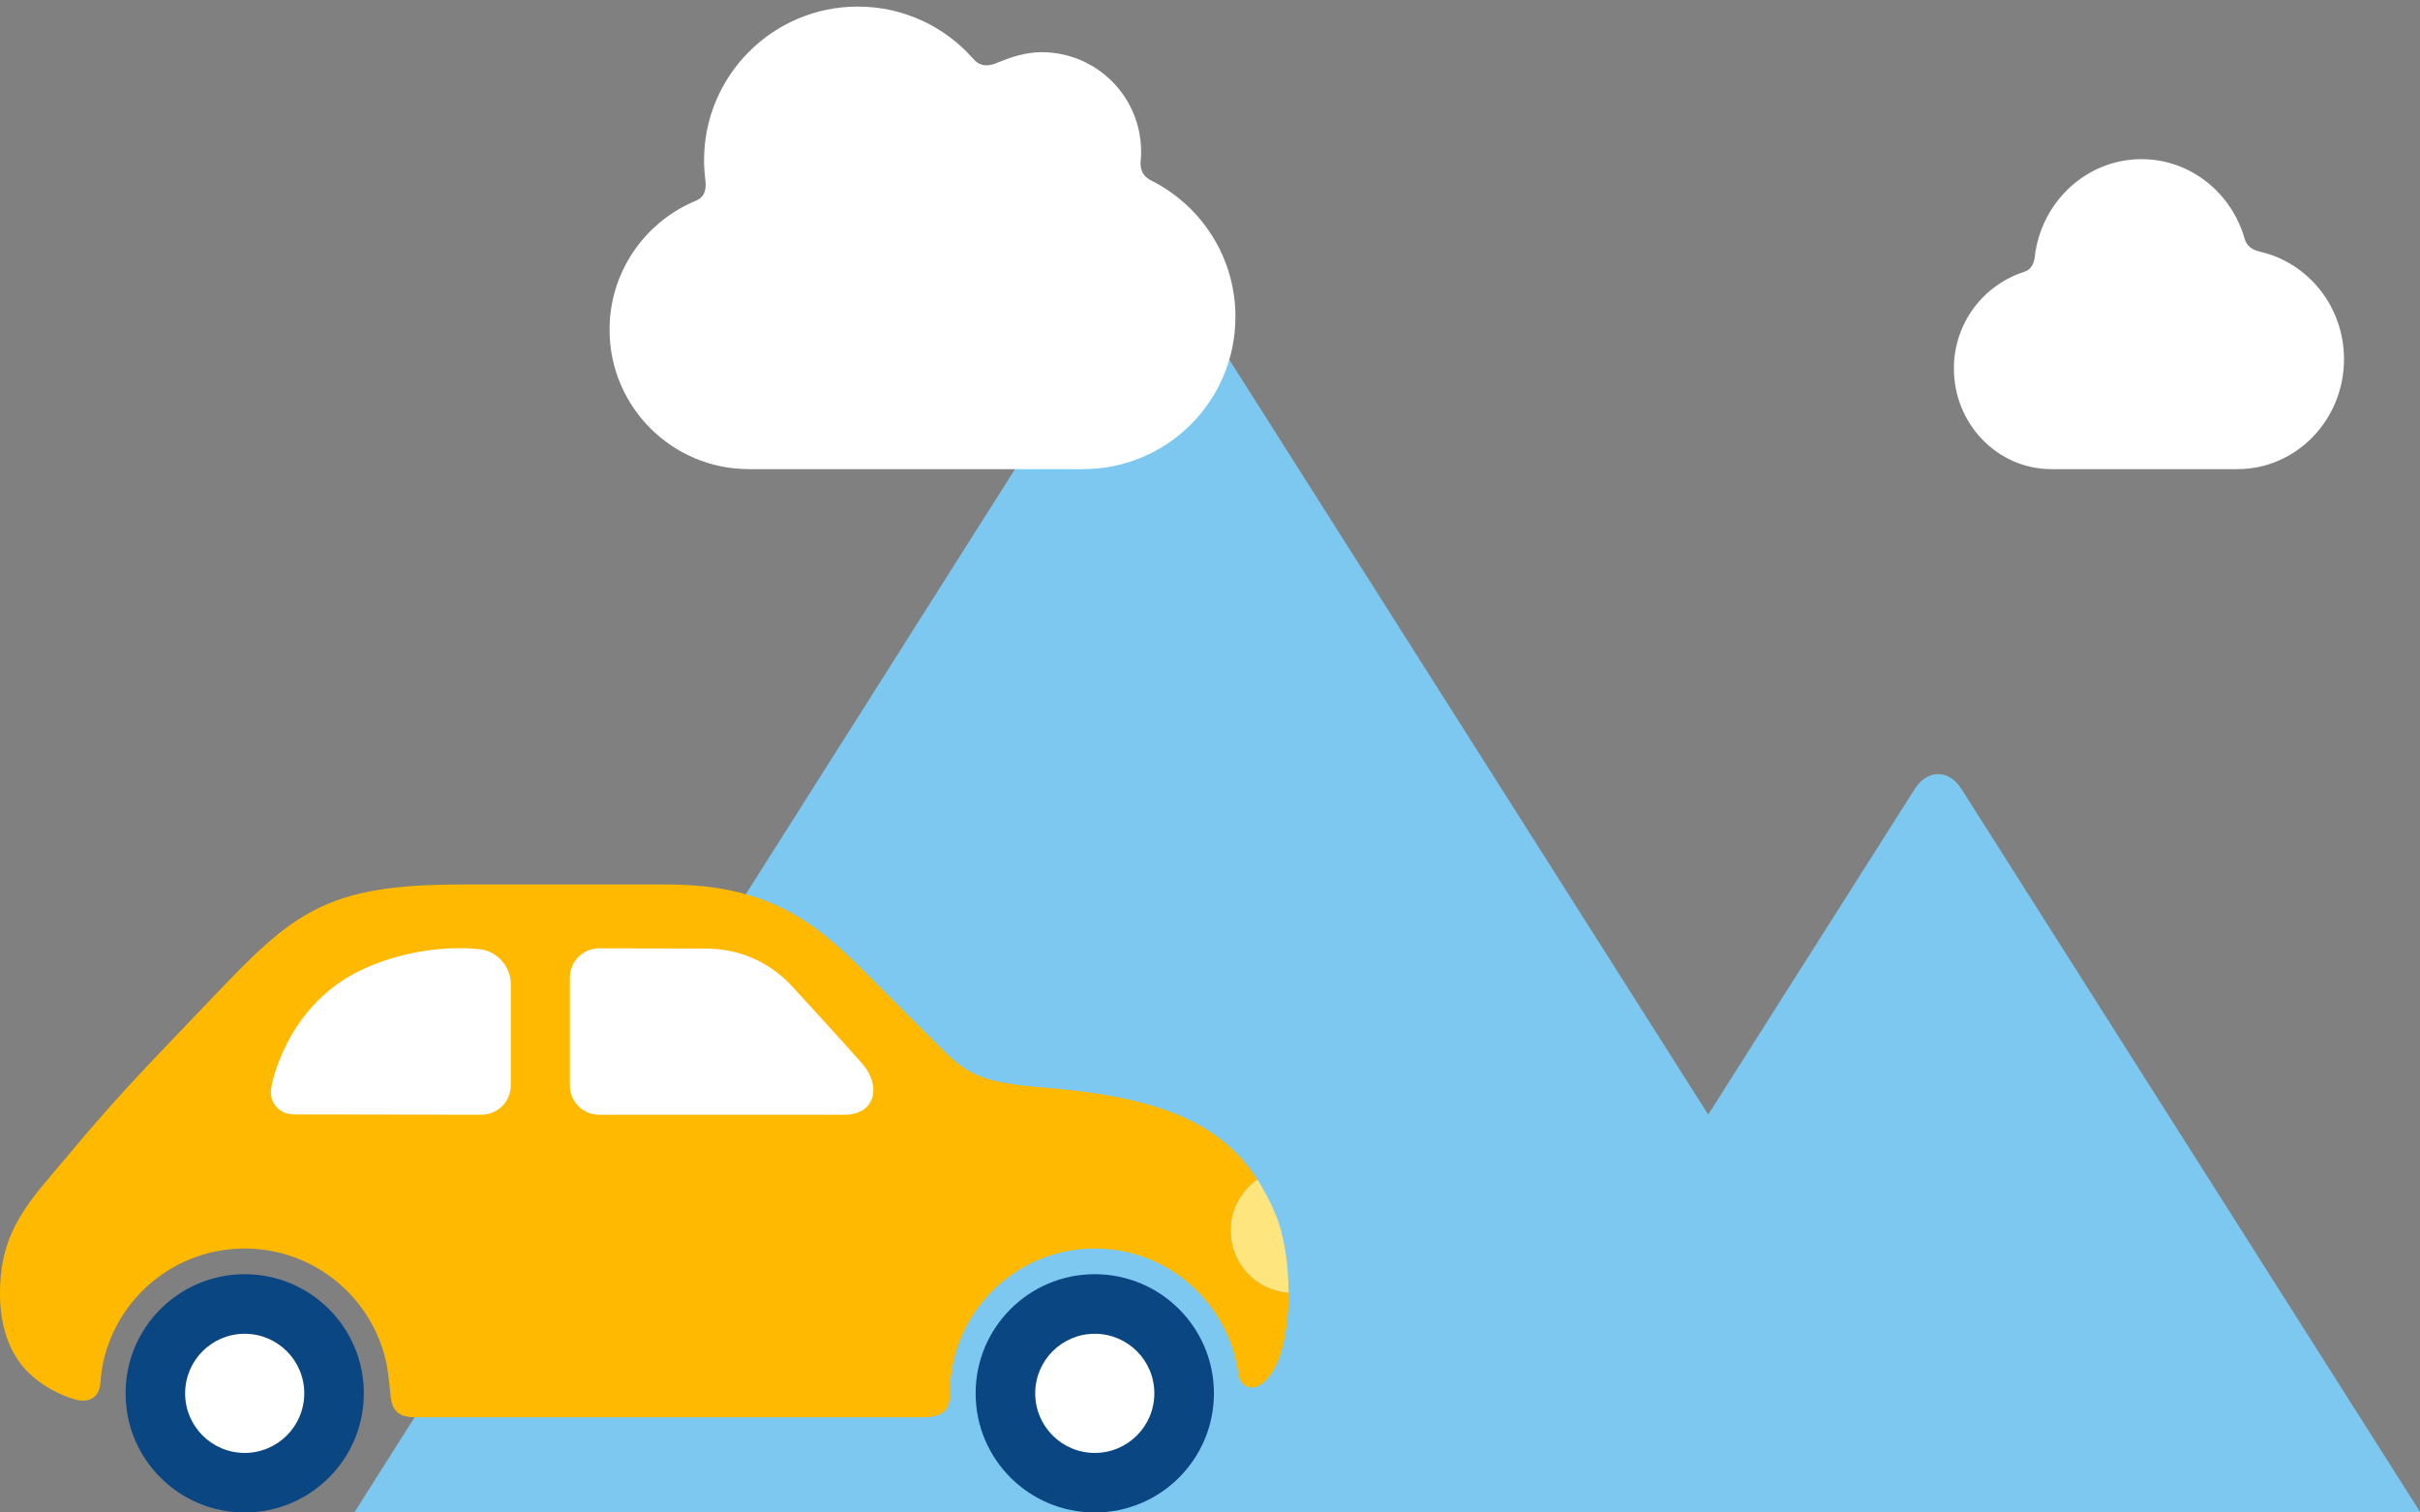 <?xml version="1.0" encoding="utf-8"?>
<!-- Generator: Adobe Illustrator 16.0.0, SVG Export Plug-In . SVG Version: 6.00 Build 0)  -->
<!DOCTYPE svg PUBLIC "-//W3C//DTD SVG 1.1//EN" "http://www.w3.org/Graphics/SVG/1.1/DTD/svg11.dtd">
<svg version="1.1" id="Lager_1" xmlns="http://www.w3.org/2000/svg" xmlns:xlink="http://www.w3.org/1999/xlink" x="0px" y="0px"
	 viewBox="0 0 1280 800" enable-background="new 0 0 1280 800" xml:space="preserve">
<rect x="0" y="0" width="1280" height="800" fill="#808080" stroke="none"/>
<path fill="#7DC8F0" d="M187.411,800l412.112-650.834c6.625-10.443,18.006-10.443,24.628,0l279.367,440.359l109.28-172.263
	c6.618-10.433,18-10.433,24.624,0L1280.233,800H187.411z"/>
<g>
	<path fill-rule="evenodd" clip-rule="evenodd" fill="#0A4682" d="M129.425,673.964c34.802,0,63.025,28.211,63.025,63.019
		c0,34.809-28.223,63.018-63.025,63.018c-34.8,0-63.01-28.209-63.01-63.018C66.415,702.175,94.625,673.964,129.425,673.964z"/>
	<path fill-rule="evenodd" clip-rule="evenodd" fill="#FFFFFF" d="M97.921,736.982c0,17.403,14.105,31.515,31.504,31.515
		c17.401,0,31.511-14.111,31.511-31.515c0-17.404-14.109-31.505-31.511-31.505C112.026,705.478,97.921,719.578,97.921,736.982z"/>
	<path fill-rule="evenodd" clip-rule="evenodd" fill="#0A4682" d="M579.052,673.964c34.801,0,63.023,28.211,63.023,63.019
		c0,34.809-28.223,63.018-63.023,63.018c-34.795,0-63.015-28.209-63.015-63.018C516.037,702.175,544.257,673.964,579.052,673.964z"
		/>
	<path fill-rule="evenodd" clip-rule="evenodd" fill="#FFFFFF" d="M547.549,736.982c0,17.403,14.103,31.515,31.503,31.515
		c17.404,0,31.512-14.111,31.512-31.515c0-17.404-14.108-31.505-31.512-31.505C561.652,705.478,547.549,719.578,547.549,736.982z"/>
	<g>
		<path fill="#FFB900" d="M36.228,610.823c21.503-25.67,33.91-39.099,63.818-70.259c51.625-53.784,64.57-72.717,143.012-72.717
			c75.75,0,92.607,0,110.039,0c52.289,0,77.464,19.369,103.613,45.517c16.948,16.939,27.602,27.595,41.64,41.64
			c14.051,14.029,22.308,17.717,54.644,20.328c61.816,4.999,93.251,19.426,112.114,48.62c-8.502,5.927-14.076,15.79-14.076,26.952
			c0,17.377,13.479,31.57,30.556,32.787c0.026,11.693-1.352,23.674-4.697,33.781c-2.831,8.567-7.928,13.24-7.928,13.24
			c-6.569,6.298-13.566,2.429-13.84-4.182c0,0,0,0-1.015-4.986c-7.146-34.903-38.033-61.16-75.054-61.16
			c-42.303,0-76.6,34.289-76.6,76.598c0,9.277-4.178,12.663-14.412,12.663H220.44c-8.504,0-13.34-1.993-14.03-13.045
			c0,0-0.869-9.631-1.804-14.414c-6.899-35.23-37.935-61.802-75.182-61.802c-36.592,0-67.205,25.656-74.804,59.972
			c-1.172,5.354-1.52,11.23-1.52,11.23c-0.74,8.32-6.96,10.928-14.586,8.237c0,0-12.839-3.457-23.303-13.689
			C3.812,714.987,0,699.538,0,684.074C0,650.07,16.022,634.989,36.228,610.823z"/>
		<path fill="#FFE57E" d="M651.029,650.904c0-11.162,5.574-21.025,14.076-26.952c3.735,5.765,6.992,12.101,9.876,19.084
			c3.939,9.522,6.554,24.835,6.604,40.655C664.509,682.475,651.029,668.281,651.029,650.904z"/>
	</g>
	<path fill="#FFFFFF" d="M301.404,517.067c0-8.499,6.957-15.466,15.463-15.466l56.317,0.111c18.653,0,33.498,7.579,44.256,18.345
		c0,0,28.497,30.969,38.647,42.568c10.142,11.598,7.144,26.996-9.413,26.996c-20.283,0-129.808,0-129.808,0
		c-8.506,0-15.463-6.954-15.463-15.465V517.067z"/>
	<path fill="#FFFFFF" d="M270.168,520.115c0-8.513-6.879-16.561-15.279-17.884c0,0-30.337-4.82-63.539,10.724
		c-40.233,18.853-47.696,61.395-47.696,61.395c-1.874,8.304,3.555,15.107,12.067,15.107l98.984,0.135
		c8.509,0.016,15.462-6.924,15.462-15.435V520.115z"/>
</g>
<path fill="#FFFFFF" d="M603.444,83.711c0.158-1.147,0.125-2.325,0.125-3.508c0-29.04-23.56-52.596-52.616-52.596
	c-8.528,0-16.321,2.584-23.684,5.677c-7.151,2.993-10.591-0.009-12.417-2.092c-14.899-16.981-36.758-27.71-61.127-27.71
	c-44.918,0-81.336,36.42-81.336,81.343c0,3.594,0.297,7.127,0.706,10.61c1.057,8.941-3.955,10.247-6.6,11.415
	c-25.957,11.422-44.091,37.368-44.091,67.552c0,40.728,33.02,73.738,73.764,73.738c40.736,0,132.184,0,176.692,0
	c44.521,0,80.597-36.09,80.597-80.585c0-30.897-17.397-57.729-42.924-71.253C607.807,94.86,602.176,92.932,603.444,83.711z"/>
<path fill="#FFFFFF" d="M1187.136,125.869c-7.07-24.118-28.762-41.685-54.436-41.685c-29.158,0-53.18,22.651-56.483,51.829
	c-0.242,2.139-1.254,6.405-5.41,7.722c-21.432,6.821-37.334,26.862-37.334,51.171c0,29.401,23.09,53.234,51.583,53.234
	c21.472,0,76.055,0,98.386,0c31.124,0,56.358-26.04,56.358-58.168c0-27.844-18.99-50.957-44.271-56.821
	C1188.709,131.572,1187.729,127.883,1187.136,125.869z"/>
</svg>
